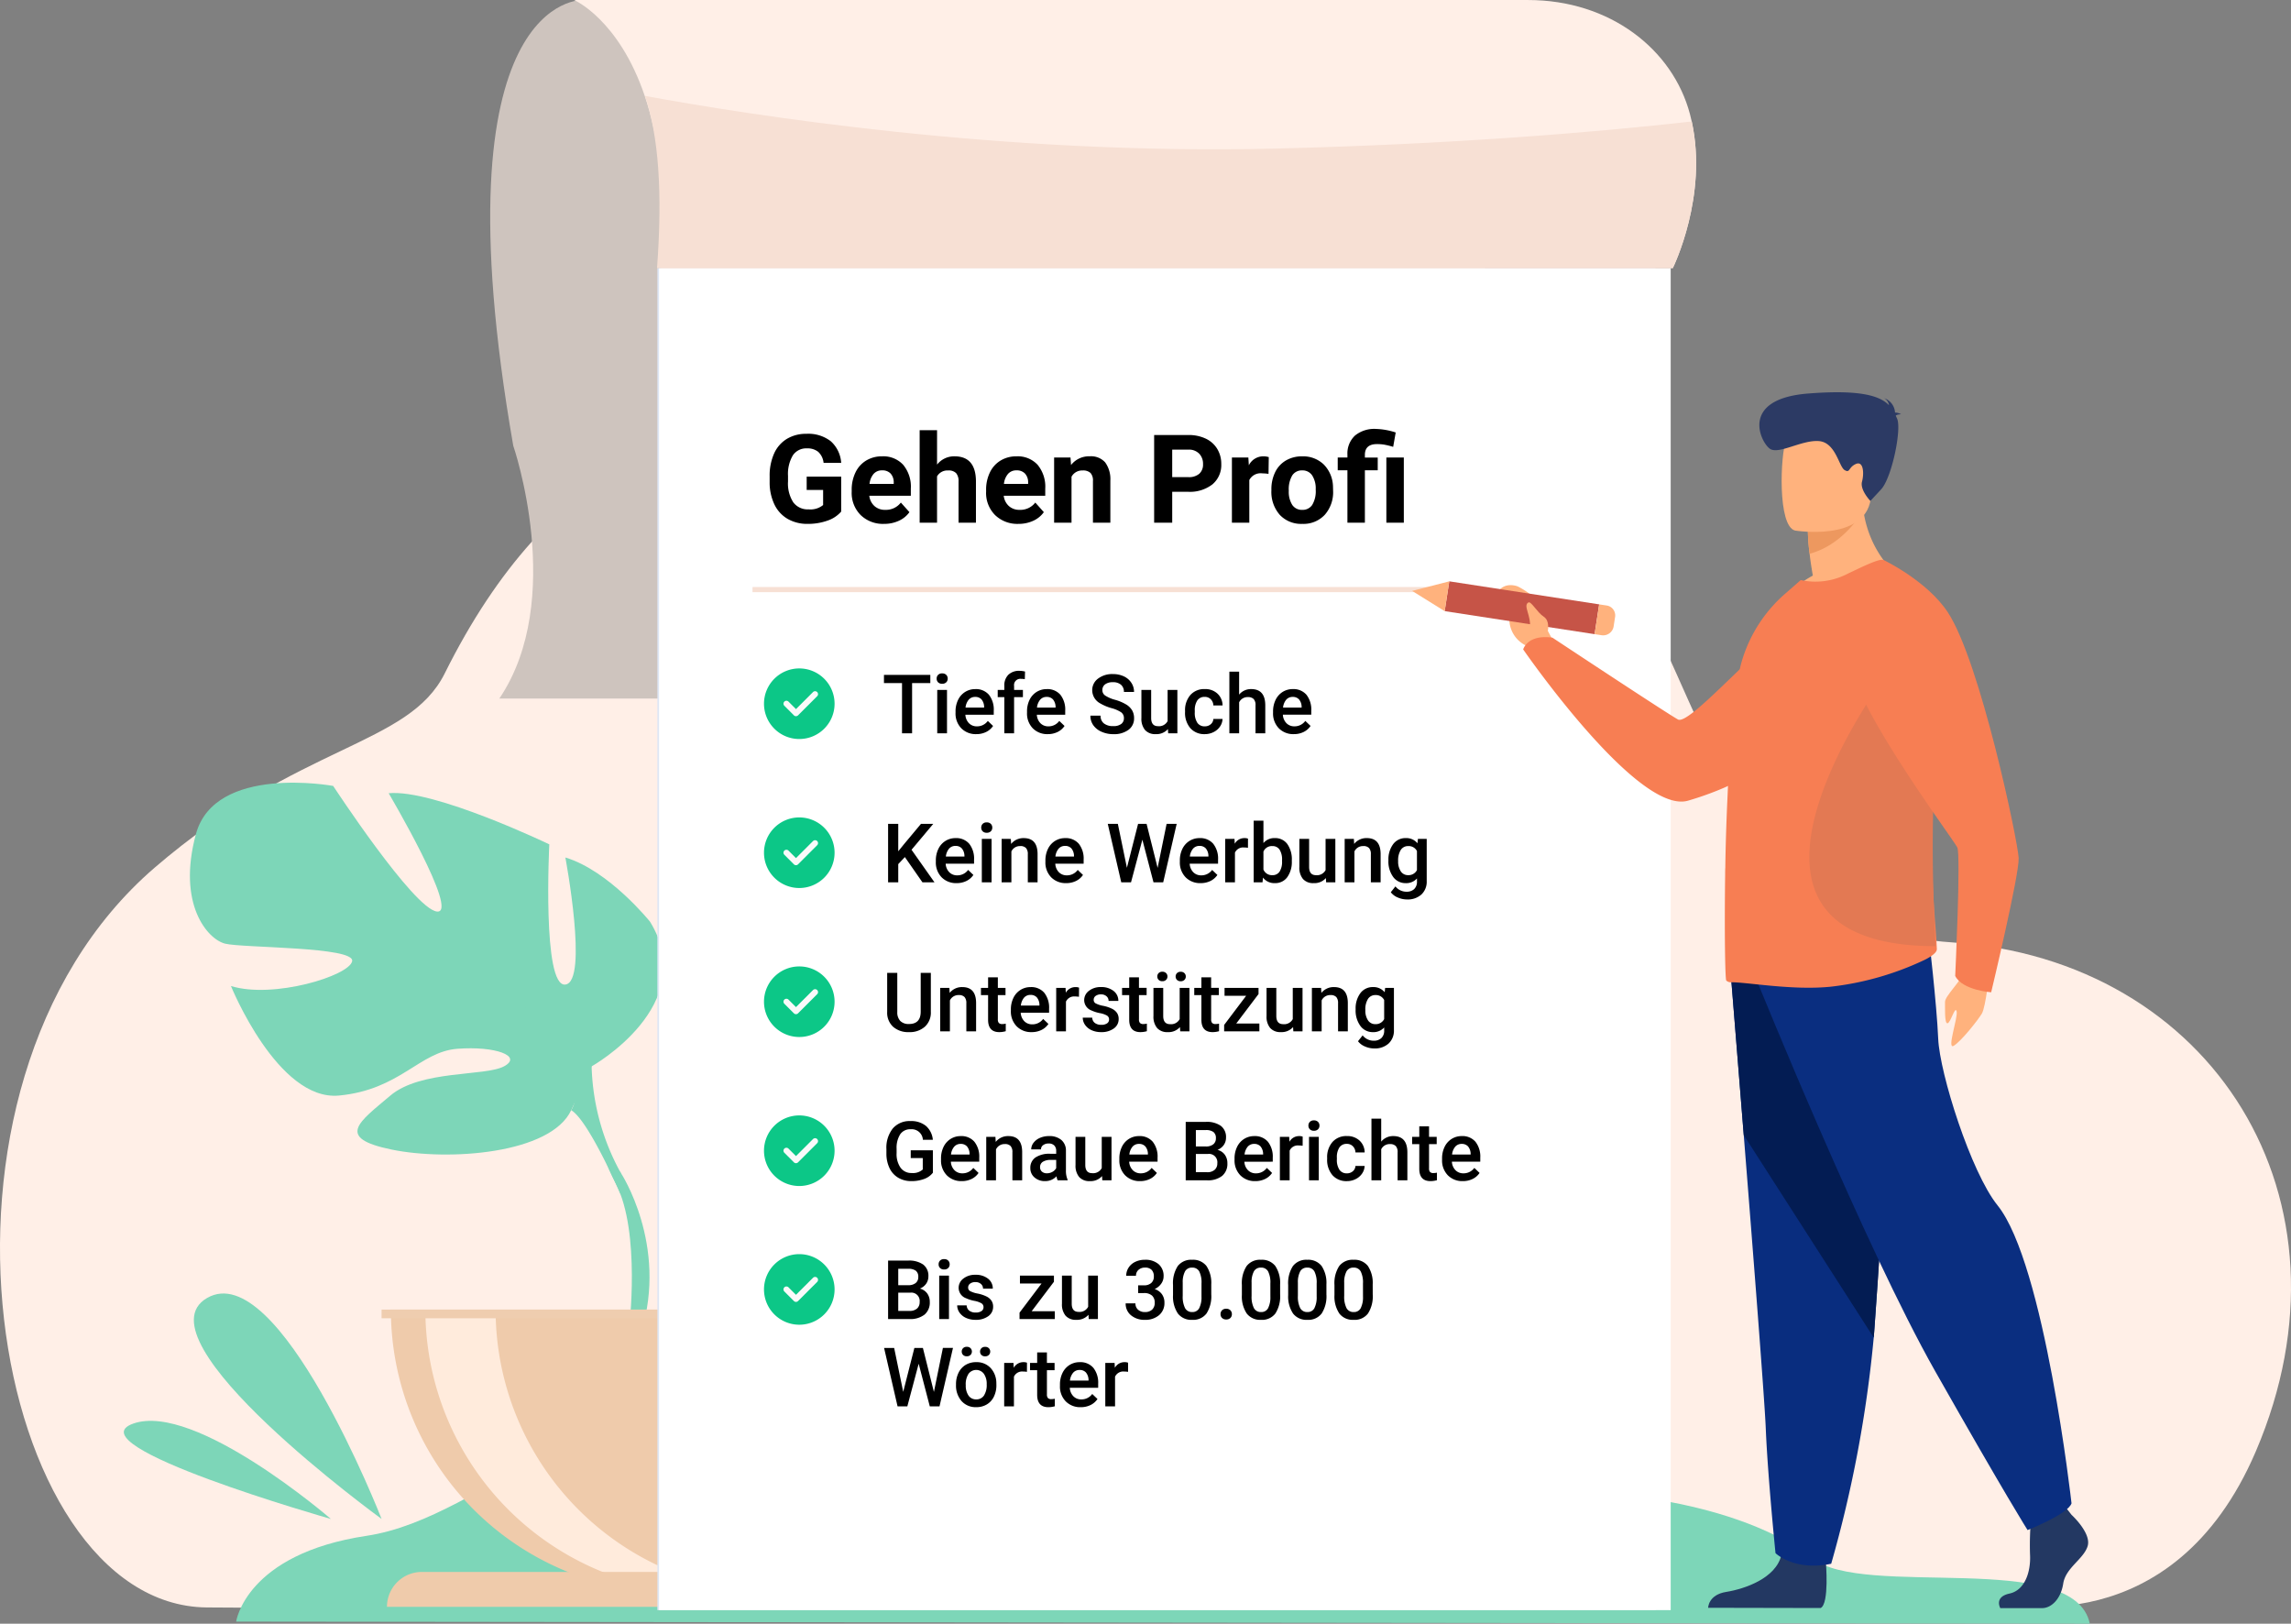 <svg xmlns="http://www.w3.org/2000/svg" width="445.95" height="316.028" viewBox="0 0 445.95 316.028">
  <rect x="0" y="0" width="445.95" height="316.028" fill="#808080" stroke="none"/>
  <g id="de" transform="translate(-792.714 -644.732)">
    <g id="Group_4859" data-name="Group 4859" transform="translate(-1572.575 -90.536)">
      <g id="Group_3298" data-name="Group 3298" transform="translate(2365.286 672.977)">
        <path id="Path_3487" data-name="Path 3487" d="M2739.38,1381.16s32.868,8.347,49.048-29.483c20.992-49.079-8.47-95.7-59.292-99.06-73.3-4.843-32.677-130.21-148.343-96.195-32.523,9.565-103.264-39.811-144.907,43.85-7.081,14.226-28.248,13.527-56.45,37.8-49.749,42.811-31.84,143.544,10.077,144S2739.38,1381.16,2739.38,1381.16Z" transform="translate(-2349.314 -1006.915)" fill="#ffefe7"/>
        <path id="Path_3488" data-name="Path 3488" d="M2673.67,2436.28s1.845-13.162,25.4-16.7,45.458-31.931,84.3-27.811,71.08,29.975,115.3,22.052,71.906,2.176,81.824,10.14,50.965-1.869,54,12.723Z" transform="translate(-2627.701 -2058.365)" fill="#7dd6b8"/>
        <path id="Path_3489" data-name="Path 3489" d="M3144.89,996.365s-28.927-1.415-13.581,86.748c0,0,10.323,29.927-2.709,49.215h191.841V996.365Z" transform="translate(-3031.4 -934.073)" fill="#cec4be"/>
        <g id="Group_3282" data-name="Group 3282" transform="translate(36.967 214.633)">
          <g id="Group_3279" data-name="Group 3279">
            <path id="Path_3493" data-name="Path 3493" d="M2751.87,1852.85s21.32-11.939,11.37-28.142c0,0-7.959-9.949-16.487-12.508,0,0,4.548,24.162,0,24.731s-3.127-27.29-3.127-27.29-22.457-10.8-31.269-9.949c0,0,13.929,23.594,9.381,23.025s-20.182-24.447-20.182-24.447-23.025-4.264-26.721,9.381,2.274,20.467,5.685,21.32,25.3.568,24.731,3.411-15.35,7.391-23.594,4.833c0,0,9.1,22.457,21.035,21.319s15.634-8.528,23.025-9.1,12.791,1.421,9.1,3.411-16.2.652-22.172,5.727-10.8,8.2.284,10.476,30.984.853,34.964-7.675Z" transform="translate(-2673.667 -1797.642)" fill="#7dd6b8"/>
            <g id="Group_3278" data-name="Group 3278" transform="translate(11.684 14.276)">
              <path id="Path_3494" data-name="Path 3494" d="M2734.32,1871.76s59.7,19.33,66.518,40.934a45.351,45.351,0,0,0,5.685,20.751v4.264s-6.254-14.5-9.665-16.487C2796.86,1921.22,2810.22,1902.45,2734.32,1871.76Z" transform="translate(-2734.324 -1871.755)" fill="#7dd6b8"/>
              <path id="Path_3495" data-name="Path 3495" d="M3097.22,2180.87s9.206,13.98,3.958,31l-2.369-.637s2.3-18.743-2.517-28.17S3097.22,2180.87,3097.22,2180.87Z" transform="translate(-3025.012 -2119.189)" fill="#7dd6b8"/>
            </g>
          </g>
          <path id="Path_3499" data-name="Path 3499" d="M3020.08,2374.72a55.05,55.05,0,0,0,55.05-55.05h-110.1A55.05,55.05,0,0,0,3020.08,2374.72Z" transform="translate(-2925.907 -2217.114)" fill="#efcbab"/>
          <path id="Path_3500" data-name="Path 3500" d="M3061.75,2374.29a55.086,55.086,0,0,1-61.887-54.629h13.676a55.059,55.059,0,0,0,48.206,54.629Z" transform="translate(-2954.03 -2217.113)" fill="#ffebdc"/>
          <path id="Path_3501" data-name="Path 3501" d="M3072.7,2591.54H2961.08a6.792,6.792,0,0,1,6.792-6.792h98.037a6.792,6.792,0,0,1,6.792,6.792Z" transform="translate(-2922.721 -2431.135)" fill="#efcbab"/>
          <rect id="Rectangle_731" data-name="Rectangle 731" width="113.162" height="1.689" transform="translate(37.312 102.552)" fill="#efcdaf"/>
        </g>
        <rect id="Rectangle_732" data-name="Rectangle 732" width="194.288" height="261.202" transform="translate(127.965 114.476)" fill="#dee6f4"/>
        <rect id="Rectangle_733" data-name="Rectangle 733" width="196.92" height="261.202" transform="translate(128.289 114.476)" fill="#fff"/>
        <path id="Path_3509" data-name="Path 3509" d="M3443.72,1048.55H3246.79c1.09-14.891-.552-25.7-3.181-33.48-5.05-14.952-13.754-18.7-13.754-18.7h185.716c15.851,0,28.141,9.549,31.487,22.224.125.477.241.952.342,1.426C3450.58,1034.52,3443.85,1048.28,3443.72,1048.55Z" transform="translate(-3118.094 -934.075)" fill="#ffefe7"/>
        <line id="Line_281" data-name="Line 281" x2="134" transform="translate(146.484 177.047)" fill="none" stroke="#f7e0d4" stroke-width="1"/>
        <path id="Path_3510" data-name="Path 3510" d="M3502.17,1126.94H3304.46c1.094-14.891.286-25.734-2.354-33.51,20.2,3.685,69.407,11.567,122.969,10.244,34.652-.856,62.035-3.165,80.793-5.268C3509.05,1112.91,3502.3,1126.68,3502.17,1126.94Z" transform="translate(-3176.561 -1012.471)" fill="#f7e0d4"/>
        <g id="Group_3297" data-name="Group 3297" transform="translate(274.875 138.64)">
          <path id="Path_3515" data-name="Path 3515" d="M4438.46,1972.28s-.706,6.867-1.482,8.166-4.075,5.45-5.48,6.264.859-5.469.572-6.692-1.157,2.231-1.776,2.313-.46-3.028-.482-4.159,3.015-3.925,4.084-6.333S4438.46,1972.28,4438.46,1972.28Z" transform="translate(-4326.078 -1859.511)" fill="#ffb27d"/>
          <path id="Path_3516" data-name="Path 3516" d="M3988.44,1599.52l-1.578-2.978s.783-5.307-5.866-8.663c0,0-2.43-.99-3.8.992-1.263,1.826,2.408,1.5,2.211,4.619a5.744,5.744,0,0,0,3.35,5.973l1.705,1.975Z" transform="translate(-3960.438 -1550.09)" fill="#ffb27d"/>
          <path id="Path_3517" data-name="Path 3517" d="M4072.76,1608.08s-5.71,28.026-37.133,37.183c-9.809,2.859-32.093-29.435-32.093-29.435s.784-2.977,5.692-2.293c0,0,21.7,14.364,24.429,15.925,2.424,1.385,18.364-17.8,25.63-20.893a18.547,18.547,0,0,1,13.476-.487Z" transform="translate(-3981.914 -1565.774)" fill="#f77e53"/>
          <g id="Group_3295" data-name="Group 3295" transform="translate(0 36.798)">
            <rect id="Rectangle_742" data-name="Rectangle 742" width="5.869" height="29.523" transform="translate(6.339 5.801) rotate(-81.267)" fill="#c65447"/>
            <path id="Path_3518" data-name="Path 3518" d="M3891.3,1585.64l6.338,3.942.891-5.8Z" transform="translate(-3891.299 -1583.776)" fill="#ffb27d"/>
            <path id="Path_3519" data-name="Path 3519" d="M4079.69,1609.49l-.282,1.834a2.066,2.066,0,0,1-2.356,1.729l-1.35-.207.891-5.8,1.468.225a1.947,1.947,0,0,1,1.629,2.219Z" transform="translate(-4040.179 -1602.563)" fill="#ffb27d"/>
          </g>
          <g id="Group_3296" data-name="Group 3296" transform="translate(57.621 105.743)">
            <path id="Path_3520" data-name="Path 3520" d="M4498.49,2519.98s3.9,3.558,3.137,6.085-4.278,4.213-4.754,7.3-2.377,4.774-4.089,4.774h-8.159s-1.26-2.174,1.783-2.829,4.189-4.286,4-7.656a59.57,59.57,0,0,1,.285-7.864l6.466-1.5Z" transform="translate(-4427.753 -2407.235)" fill="#233862"/>
            <path id="Path_3521" data-name="Path 3521" d="M4213.36,2561.68s.7,8.1-1.012,8.938l-21.9-.045s0-2.528,3.518-3.09,9.7-2.621,10.743-7.208S4213.36,2561.68,4213.36,2561.68Z" transform="translate(-4190.444 -2439.731)" fill="#233862"/>
            <path id="Path_3522" data-name="Path 3522" d="M4213.4,1972.84s1.155,14.192,2.513,31.251c1.845,23.173,4.065,51.638,4.284,57.03.379,9.364,1.9,24.342,1.9,24.342s3.611,3.559,10.839,2.059a241.749,241.749,0,0,0,8.279-44c.028-.371.057-.745.086-1.118,1.71-23.03,4.372-71.525,4.372-71.525Z" transform="translate(-4208.981 -1965.254)" fill="#092d7f"/>
            <path id="Path_3523" data-name="Path 3523" d="M4213.4,1972.84s1.155,14.192,2.513,31.251l25.306,39.427c.028-.371.056-.745.086-1.118,1.71-23.03,4.372-71.525,4.372-71.525Z" transform="translate(-4208.981 -1965.254)" fill="#031c53"/>
            <path id="Path_3524" data-name="Path 3524" d="M4240.79,1950.98s20.822,51.4,34.513,75.55,17.97,30.894,17.97,30.894,7.844-3.09,8.557-5.2c0,0-5.236-46.629-14.4-58-5.181-6.423-11.267-25.7-11.552-32.439s-1.854-20.081-1.854-20.081Z" transform="translate(-4231.094 -1941.709)" fill="#0a2e80"/>
          </g>
          <path id="Path_3525" data-name="Path 3525" d="M4289.92,1507.07s-14.088,6.8-22.211,4.275a19.163,19.163,0,0,1,5.5-4.4c-.28-1.63-.5-3.045-.625-4.244a39.419,39.419,0,0,1-.342-4.337l5.435-4.275,5.154-4.091C4282.42,1501.5,4289.92,1507.07,4289.92,1507.07Z" transform="translate(-4195.207 -1471.262)" fill="#ffb27d"/>
          <path id="Path_3526" data-name="Path 3526" d="M4248.59,1637.8c.031.861-1.812,1.845-2.624,2.215a57.542,57.542,0,0,1-18.024,5.106c-7.529.769-16.432-.923-19.493-.862a1.274,1.274,0,0,1-.843-.338c-.218-.154-.375-9.228-.218-20.639,0-.462,0-.923.031-1.385v-.154c.063-4.46.219-9.135.438-13.811.438-10.274,1.249-20.178,2.624-25.653a27.815,27.815,0,0,1,8.81-13.842l2.811-2.461a13.51,13.51,0,0,0,8.747-1.045c3.249-1.569,6.747-3.261,7.309-2.831,4.249,3.107,7.122,10.089,8.653,19.01a98.788,98.788,0,0,1,1.281,16.917c0,2.215-.063,4.491-.187,6.737a212.28,212.28,0,0,0,.438,28.882C4248.47,1635.43,4248.56,1636.81,4248.59,1637.8Z" transform="translate(-4146.452 -1529.422)" fill="#f77e53"/>
          <path id="Path_3527" data-name="Path 3527" d="M4317.31,1717.2c-49.334-.1-9.1-53.533-9.1-53.533l7.992-2.6a155.2,155.2,0,0,1,.925,18.074c0,2.366-.043,4.8-.134,7.2C4316.45,1699.36,4317,1710.66,4317.31,1717.2Z" transform="translate(-4215.423 -1609.387)" fill="#e37953"/>
          <path id="Path_3528" data-name="Path 3528" d="M4301.91,1511.54s-3.561,6.49-10.34,8.3a39.3,39.3,0,0,1-.343-4.337l5.435-4.275Z" transform="translate(-4214.195 -1488.409)" fill="#ed985f"/>
          <path id="Path_3529" data-name="Path 3529" d="M4267.37,1440.69s13.44,2.2,14.7-6.064,3.845-13.543-4.682-15.3-10.681,1.152-11.783,3.809S4263.9,1439.9,4267.37,1440.69Z" transform="translate(-4192.813 -1413.775)" fill="#ffb27d"/>
          <path id="Path_3530" data-name="Path 3530" d="M4268.75,1397.3c.122-.14.4-.253,1.03-.287a2.537,2.537,0,0,0-1.17-.33,3.153,3.153,0,0,0-2.093-2.787,1.879,1.879,0,0,1,.912,1.356c-1.736-1.783-5.457-3.081-15.756-2.268-13.575,1.071-9.1,9.763-7.343,10.8s6.181-1.8,9.455-1.545,3.9,4.991,5.008,5.641.674-.5,2.177-1.178,1.646,1.811,1.211,3.43,1.63,3.755,1.63,3.755l2.087-2.248c2.086-2.247,4.053-11.766,3.1-13.8C4268.92,1397.66,4268.83,1397.48,4268.75,1397.3Z" transform="translate(-4174.607 -1392.737)" fill="#2c3a64"/>
          <path id="Path_3531" data-name="Path 3531" d="M4340.38,1562.03s8.5,4.027,12.581,10.217c6.325,9.6,13.656,44.6,13.791,47.839s-5.351,26.12-5.351,26.12-5.564-.367-7-3.175c0,0,1.111-23.507.407-25.019s-23.2-31.533-20.667-37.939S4340.38,1562.03,4340.38,1562.03Z" transform="translate(-4248.685 -1529.422)" fill="#f77e53"/>
          <path id="Path_3532" data-name="Path 3532" d="M4010.96,1610.41s.463-1.827-.8-2.648-2.433-3.054-2.967-2.751c-1.107.627.606,2.575.292,5.005C4007.37,1610.87,4009.35,1613.1,4010.96,1610.41Z" transform="translate(-3984.563 -1564.099)" fill="#ffb27d"/>
        </g>
        <path id="Path_3533" data-name="Path 3533" d="M2802.45,2347.28s-19.975-51.147-33.983-43S2802.45,2347.28,2802.45,2347.28Z" transform="translate(-2728.169 -1989.347)" fill="#7dd6b8"/>
        <path id="Path_3534" data-name="Path 3534" d="M2735.44,2451.18s-26.388-22.8-38.442-18.569S2735.44,2451.18,2735.44,2451.18Z" transform="translate(-2671.032 -2093.248)" fill="#7dd6b8"/>
      </g>
    </g>
    <g id="Group_3704" data-name="Group 3704" transform="translate(941.428 774.833)">
      <path id="Path_22" data-name="Path 22" d="M6.869,0a6.869,6.869,0,1,0,6.869,6.869A6.869,6.869,0,0,0,6.869,0Zm0,0" fill="#0cc787"/>
      <path id="Path_23" data-name="Path 23" d="M147.887,166.3l-3.721,3.721a.572.572,0,0,1-.809,0l-1.86-1.86a.572.572,0,1,1,.809-.809l1.456,1.456,3.316-3.316a.572.572,0,0,1,.809.809Zm0,0" transform="translate(-137.536 -160.892)" fill="#fafafa"/>
    </g>
    <g id="Group_3705" data-name="Group 3705" transform="translate(941.428 803.833)">
      <path id="Path_22-2" data-name="Path 22" d="M6.869,0a6.869,6.869,0,1,0,6.869,6.869A6.869,6.869,0,0,0,6.869,0Zm0,0" fill="#0cc787"/>
      <path id="Path_23-2" data-name="Path 23" d="M147.887,166.3l-3.721,3.721a.572.572,0,0,1-.809,0l-1.86-1.86a.572.572,0,1,1,.809-.809l1.456,1.456,3.316-3.316a.572.572,0,0,1,.809.809Zm0,0" transform="translate(-137.536 -160.892)" fill="#fafafa"/>
    </g>
    <g id="Group_3706" data-name="Group 3706" transform="translate(941.428 832.833)">
      <path id="Path_22-3" data-name="Path 22" d="M6.869,0a6.869,6.869,0,1,0,6.869,6.869A6.869,6.869,0,0,0,6.869,0Zm0,0" fill="#0cc787"/>
      <path id="Path_23-3" data-name="Path 23" d="M147.887,166.3l-3.721,3.721a.572.572,0,0,1-.809,0l-1.86-1.86a.572.572,0,1,1,.809-.809l1.456,1.456,3.316-3.316a.572.572,0,0,1,.809.809Zm0,0" transform="translate(-137.536 -160.892)" fill="#fafafa"/>
    </g>
    <g id="Group_3707" data-name="Group 3707" transform="translate(941.428 861.833)">
      <path id="Path_22-4" data-name="Path 22" d="M6.869,0a6.869,6.869,0,1,0,6.869,6.869A6.869,6.869,0,0,0,6.869,0Zm0,0" fill="#0cc787"/>
      <path id="Path_23-4" data-name="Path 23" d="M147.887,166.3l-3.721,3.721a.572.572,0,0,1-.809,0l-1.86-1.86a.572.572,0,1,1,.809-.809l1.456,1.456,3.316-3.316a.572.572,0,0,1,.809.809Zm0,0" transform="translate(-137.536 -160.892)" fill="#fafafa"/>
    </g>
    <g id="Group_3708" data-name="Group 3708" transform="translate(941.428 888.833)">
      <path id="Path_22-5" data-name="Path 22" d="M6.869,0a6.869,6.869,0,1,0,6.869,6.869A6.869,6.869,0,0,0,6.869,0Zm0,0" fill="#0cc787"/>
      <path id="Path_23-5" data-name="Path 23" d="M147.887,166.3l-3.721,3.721a.572.572,0,0,1-.809,0l-1.86-1.86a.572.572,0,1,1,.809-.809l1.456,1.456,3.316-3.316a.572.572,0,0,1,.809.809Zm0,0" transform="translate(-137.536 -160.892)" fill="#fafafa"/>
    </g>
    <path id="Path_141" data-name="Path 141" d="M9.375-9.781H5.828V0H3.867V-9.781H.352v-1.594H9.375ZM12.623,0h-1.9V-8.453h1.9ZM10.608-10.648a1.008,1.008,0,0,1,.277-.727,1.048,1.048,0,0,1,.793-.289,1.061,1.061,0,0,1,.8.289,1,1,0,0,1,.281.727.977.977,0,0,1-.281.715,1.069,1.069,0,0,1-.8.285,1.056,1.056,0,0,1-.793-.285A.984.984,0,0,1,10.608-10.648ZM18.332.156A3.928,3.928,0,0,1,15.406-.98a4.124,4.124,0,0,1-1.121-3.027v-.234A5.072,5.072,0,0,1,14.774-6.5a3.716,3.716,0,0,1,1.371-1.551,3.625,3.625,0,0,1,1.969-.555,3.318,3.318,0,0,1,2.668,1.1,4.658,4.658,0,0,1,.941,3.117v.766H16.2a2.539,2.539,0,0,0,.7,1.656,2.1,2.1,0,0,0,1.543.609,2.571,2.571,0,0,0,2.125-1.055l1.023.977A3.418,3.418,0,0,1,20.235-.262,4.244,4.244,0,0,1,18.332.156Zm-.227-7.242a1.6,1.6,0,0,0-1.262.547,2.835,2.835,0,0,0-.613,1.523h3.617v-.141A2.307,2.307,0,0,0,19.34-6.6,1.586,1.586,0,0,0,18.106-7.086ZM23.783,0V-7.047H22.494V-8.453h1.289v-.773a2.9,2.9,0,0,1,.781-2.172,2.993,2.993,0,0,1,2.188-.766,4.388,4.388,0,0,1,1.063.141l-.047,1.484a3.739,3.739,0,0,0-.727-.062,1.219,1.219,0,0,0-1.359,1.4v.75H27.4v1.406H25.682V0Zm8.459.156A3.928,3.928,0,0,1,29.317-.98,4.124,4.124,0,0,1,28.2-4.008v-.234A5.072,5.072,0,0,1,28.684-6.5a3.716,3.716,0,0,1,1.371-1.551,3.625,3.625,0,0,1,1.969-.555,3.318,3.318,0,0,1,2.668,1.1,4.658,4.658,0,0,1,.941,3.117v.766H30.11a2.539,2.539,0,0,0,.7,1.656,2.1,2.1,0,0,0,1.543.609,2.571,2.571,0,0,0,2.125-1.055l1.023.977A3.418,3.418,0,0,1,34.145-.262,4.244,4.244,0,0,1,32.243.156Zm-.227-7.242a1.6,1.6,0,0,0-1.262.547,2.835,2.835,0,0,0-.613,1.523h3.617v-.141A2.307,2.307,0,0,0,33.25-6.6,1.586,1.586,0,0,0,32.016-7.086ZM47.059-2.93a1.374,1.374,0,0,0-.527-1.156,6.345,6.345,0,0,0-1.9-.82,9.186,9.186,0,0,1-2.187-.922,2.919,2.919,0,0,1-1.555-2.547,2.772,2.772,0,0,1,1.121-2.266,4.538,4.538,0,0,1,2.91-.891,4.916,4.916,0,0,1,2.117.438A3.475,3.475,0,0,1,48.5-9.848a3.2,3.2,0,0,1,.531,1.793H47.059A1.782,1.782,0,0,0,46.5-9.449a2.305,2.305,0,0,0-1.6-.5,2.408,2.408,0,0,0-1.5.414,1.379,1.379,0,0,0-.535,1.156,1.247,1.247,0,0,0,.578,1.043,6.66,6.66,0,0,0,1.906.813,8.768,8.768,0,0,1,2.133.9,3.392,3.392,0,0,1,1.18,1.156,3.011,3.011,0,0,1,.375,1.527,2.707,2.707,0,0,1-1.09,2.262,4.727,4.727,0,0,1-2.957.84A5.557,5.557,0,0,1,42.719-.3,3.812,3.812,0,0,1,41.11-1.562a3.144,3.144,0,0,1-.574-1.875h1.977a1.84,1.84,0,0,0,.641,1.5,2.805,2.805,0,0,0,1.836.531,2.437,2.437,0,0,0,1.551-.418A1.349,1.349,0,0,0,47.059-2.93Zm8.568,2.1a2.944,2.944,0,0,1-2.375.984,2.624,2.624,0,0,1-2.082-.8,3.423,3.423,0,0,1-.707-2.328V-8.453h1.9V-3q0,1.609,1.336,1.609a1.876,1.876,0,0,0,1.867-.992v-6.07h1.9V0H55.674Zm7.162-.531a1.716,1.716,0,0,0,1.18-.414,1.415,1.415,0,0,0,.5-1.023h1.789a2.789,2.789,0,0,1-.492,1.473,3.228,3.228,0,0,1-1.25,1.082,3.725,3.725,0,0,1-1.7.4A3.6,3.6,0,0,1,60-.992a4.555,4.555,0,0,1-1.039-3.172v-.2a4.479,4.479,0,0,1,1.031-3.09,3.571,3.571,0,0,1,2.813-1.16,3.473,3.473,0,0,1,2.457.879,3.148,3.148,0,0,1,1,2.309H64.469a1.738,1.738,0,0,0-.5-1.2,1.6,1.6,0,0,0-1.184-.469,1.671,1.671,0,0,0-1.422.668,3.408,3.408,0,0,0-.508,2.027v.3a3.465,3.465,0,0,0,.5,2.051A1.669,1.669,0,0,0,62.79-1.359Zm6.693-6.172a2.971,2.971,0,0,1,2.352-1.078q2.7,0,2.742,3.086V0h-1.9V-5.453A1.669,1.669,0,0,0,72.3-6.691a1.549,1.549,0,0,0-1.113-.363,1.829,1.829,0,0,0-1.7,1.016V0h-1.9V-12h1.9ZM80.137.156A3.928,3.928,0,0,1,77.212-.98a4.124,4.124,0,0,1-1.121-3.027v-.234A5.072,5.072,0,0,1,76.579-6.5,3.716,3.716,0,0,1,77.95-8.055a3.625,3.625,0,0,1,1.969-.555,3.318,3.318,0,0,1,2.668,1.1,4.658,4.658,0,0,1,.941,3.117v.766H78a2.539,2.539,0,0,0,.7,1.656,2.1,2.1,0,0,0,1.543.609,2.571,2.571,0,0,0,2.125-1.055l1.023.977A3.418,3.418,0,0,1,82.04-.262,4.244,4.244,0,0,1,80.137.156Zm-.227-7.242a1.6,1.6,0,0,0-1.262.547,2.835,2.835,0,0,0-.613,1.523h3.617v-.141A2.307,2.307,0,0,0,81.145-6.6,1.586,1.586,0,0,0,79.911-7.086Z" transform="translate(964.428 787.464)"/>
    <path id="Path_142" data-name="Path 142" d="M4.422-4.914,3.133-3.547V0H1.156V-11.375H3.133v5.336L4.227-7.391l3.328-3.984H9.945L5.719-6.336,10.188,0H7.844ZM14.5.156A3.928,3.928,0,0,1,11.572-.98a4.124,4.124,0,0,1-1.121-3.027v-.234A5.072,5.072,0,0,1,10.94-6.5a3.716,3.716,0,0,1,1.371-1.551,3.625,3.625,0,0,1,1.969-.555,3.318,3.318,0,0,1,2.668,1.1,4.658,4.658,0,0,1,.941,3.117v.766H12.365a2.539,2.539,0,0,0,.7,1.656,2.1,2.1,0,0,0,1.543.609,2.571,2.571,0,0,0,2.125-1.055l1.023.977A3.418,3.418,0,0,1,16.4-.262,4.244,4.244,0,0,1,14.5.156Zm-.227-7.242a1.6,1.6,0,0,0-1.262.547A2.835,2.835,0,0,0,12.4-5.016h3.617v-.141A2.307,2.307,0,0,0,15.506-6.6,1.586,1.586,0,0,0,14.272-7.086ZM21.3,0H19.4V-8.453h1.9ZM19.285-10.648a1.008,1.008,0,0,1,.277-.727,1.048,1.048,0,0,1,.793-.289,1.061,1.061,0,0,1,.8.289,1,1,0,0,1,.281.727.977.977,0,0,1-.281.715,1.069,1.069,0,0,1-.8.285,1.056,1.056,0,0,1-.793-.285A.984.984,0,0,1,19.285-10.648Zm5.764,2.2.055.977a3.039,3.039,0,0,1,2.461-1.133q2.641,0,2.688,3.023V0h-1.9V-5.477a1.741,1.741,0,0,0-.348-1.191,1.462,1.462,0,0,0-1.137-.387,1.829,1.829,0,0,0-1.711,1.039V0h-1.9V-8.453ZM35.828.156A3.928,3.928,0,0,1,32.9-.98a4.124,4.124,0,0,1-1.121-3.027v-.234A5.072,5.072,0,0,1,32.27-6.5a3.716,3.716,0,0,1,1.371-1.551,3.625,3.625,0,0,1,1.969-.555,3.318,3.318,0,0,1,2.668,1.1,4.658,4.658,0,0,1,.941,3.117v.766H33.7a2.539,2.539,0,0,0,.7,1.656,2.1,2.1,0,0,0,1.543.609,2.571,2.571,0,0,0,2.125-1.055l1.023.977A3.418,3.418,0,0,1,37.731-.262,4.244,4.244,0,0,1,35.828.156ZM35.6-7.086a1.6,1.6,0,0,0-1.262.547,2.835,2.835,0,0,0-.613,1.523h3.617v-.141A2.307,2.307,0,0,0,36.836-6.6,1.586,1.586,0,0,0,35.6-7.086Zm18.02,4.273,1.75-8.562h1.961L54.707,0H52.817L50.653-8.3,48.442,0h-1.9L43.918-11.375h1.961l1.766,8.547,2.172-8.547h1.656ZM61.995.156A3.928,3.928,0,0,1,59.069-.98a4.124,4.124,0,0,1-1.121-3.027v-.234A5.072,5.072,0,0,1,58.436-6.5a3.716,3.716,0,0,1,1.371-1.551,3.625,3.625,0,0,1,1.969-.555,3.318,3.318,0,0,1,2.668,1.1,4.658,4.658,0,0,1,.941,3.117v.766H59.862a2.539,2.539,0,0,0,.7,1.656,2.1,2.1,0,0,0,1.543.609,2.571,2.571,0,0,0,2.125-1.055l1.023.977A3.418,3.418,0,0,1,63.9-.262,4.244,4.244,0,0,1,61.995.156Zm-.227-7.242a1.6,1.6,0,0,0-1.262.547,2.835,2.835,0,0,0-.613,1.523H63.51v-.141A2.307,2.307,0,0,0,63-6.6,1.586,1.586,0,0,0,61.768-7.086Zm9.436.367a4.7,4.7,0,0,0-.773-.062,1.741,1.741,0,0,0-1.758,1V0h-1.9V-8.453h1.813l.047.945a2.139,2.139,0,0,1,1.906-1.1,1.777,1.777,0,0,1,.672.109Zm8.537,2.578a5.078,5.078,0,0,1-.879,3.133A2.863,2.863,0,0,1,76.444.156a2.758,2.758,0,0,1-2.312-1.07L74.038,0H72.319V-12h1.9v4.359a2.748,2.748,0,0,1,2.211-.969,2.9,2.9,0,0,1,2.43,1.148,5.162,5.162,0,0,1,.883,3.211Zm-1.9-.164a3.589,3.589,0,0,0-.484-2.062,1.613,1.613,0,0,0-1.406-.687,1.763,1.763,0,0,0-1.734,1.078v3.484a1.781,1.781,0,0,0,1.75,1.1,1.6,1.6,0,0,0,1.375-.664,3.477,3.477,0,0,0,.5-2.008ZM86.372-.828A2.944,2.944,0,0,1,84,.156a2.624,2.624,0,0,1-2.082-.8,3.423,3.423,0,0,1-.707-2.328V-8.453h1.9V-3q0,1.609,1.336,1.609a1.876,1.876,0,0,0,1.867-.992v-6.07h1.9V0H86.419Zm5.451-7.625.055.977a3.039,3.039,0,0,1,2.461-1.133q2.641,0,2.688,3.023V0h-1.9V-5.477a1.741,1.741,0,0,0-.348-1.191,1.462,1.462,0,0,0-1.137-.387,1.829,1.829,0,0,0-1.711,1.039V0h-1.9V-8.453Zm6.725,4.164a4.944,4.944,0,0,1,.926-3.145,2.971,2.971,0,0,1,2.457-1.176A2.784,2.784,0,0,1,104.2-7.6l.086-.852H106v8.2a3.406,3.406,0,0,1-1.035,2.625,3.943,3.943,0,0,1-2.793.961,4.5,4.5,0,0,1-1.816-.387A3.227,3.227,0,0,1,99.009,1.93l.9-1.141a2.713,2.713,0,0,0,2.156,1.039,2.1,2.1,0,0,0,1.492-.512,1.961,1.961,0,0,0,.547-1.5v-.57a2.8,2.8,0,0,1-2.187.914,2.964,2.964,0,0,1-2.426-1.18A5.1,5.1,0,0,1,98.548-4.289Zm1.891.164a3.4,3.4,0,0,0,.52,2,1.671,1.671,0,0,0,1.441.73,1.827,1.827,0,0,0,1.7-.984V-6.094a1.8,1.8,0,0,0-1.687-.961,1.677,1.677,0,0,0-1.457.742A3.811,3.811,0,0,0,100.438-4.125Z" transform="translate(964.428 816.464)"/>
    <path id="Path_143" data-name="Path 143" d="M9.477-11.375v7.6A3.694,3.694,0,0,1,8.316-.9,4.407,4.407,0,0,1,5.227.156a4.438,4.438,0,0,1-3.1-1.043A3.712,3.712,0,0,1,.977-3.781v-7.594H2.945v7.609a2.417,2.417,0,0,0,.578,1.742,2.255,2.255,0,0,0,1.7.6q2.281,0,2.281-2.406v-7.547Zm3.608,2.922.055.977A3.039,3.039,0,0,1,15.6-8.609q2.641,0,2.687,3.023V0h-1.9V-5.477a1.741,1.741,0,0,0-.348-1.191A1.462,1.462,0,0,0,14.9-7.055a1.829,1.829,0,0,0-1.711,1.039V0H11.3V-8.453Zm9.436-2.055v2.055h1.492v1.406H22.52v4.719a1.039,1.039,0,0,0,.191.7.888.888,0,0,0,.684.215,2.924,2.924,0,0,0,.664-.078V-.023a4.676,4.676,0,0,1-1.25.18q-2.188,0-2.187-2.414V-7.047H19.231V-8.453h1.391v-2.055ZM29.1.156A3.928,3.928,0,0,1,26.178-.98a4.124,4.124,0,0,1-1.121-3.027v-.234A5.072,5.072,0,0,1,25.545-6.5a3.716,3.716,0,0,1,1.371-1.551,3.625,3.625,0,0,1,1.969-.555,3.318,3.318,0,0,1,2.668,1.1,4.658,4.658,0,0,1,.941,3.117v.766H26.971a2.539,2.539,0,0,0,.7,1.656,2.1,2.1,0,0,0,1.543.609,2.571,2.571,0,0,0,2.125-1.055l1.023.977A3.418,3.418,0,0,1,31.006-.262,4.244,4.244,0,0,1,29.1.156Zm-.227-7.242a1.6,1.6,0,0,0-1.262.547A2.835,2.835,0,0,0,27-5.016h3.617v-.141A2.307,2.307,0,0,0,30.112-6.6,1.586,1.586,0,0,0,28.877-7.086Zm9.436.367a4.7,4.7,0,0,0-.773-.062,1.741,1.741,0,0,0-1.758,1V0h-1.9V-8.453H35.7l.047.945a2.139,2.139,0,0,1,1.906-1.1,1.777,1.777,0,0,1,.672.109ZM44.17-2.3a.861.861,0,0,0-.418-.773,4.445,4.445,0,0,0-1.387-.469,7.129,7.129,0,0,1-1.617-.516,2.158,2.158,0,0,1-1.422-1.992,2.25,2.25,0,0,1,.922-1.828,3.644,3.644,0,0,1,2.344-.734,3.792,3.792,0,0,1,2.449.75,2.38,2.38,0,0,1,.934,1.945h-1.9a1.17,1.17,0,0,0-.406-.91,1.557,1.557,0,0,0-1.078-.363,1.682,1.682,0,0,0-1.02.289.911.911,0,0,0-.395.773.769.769,0,0,0,.367.68,5.049,5.049,0,0,0,1.484.488,7.027,7.027,0,0,1,1.754.586,2.484,2.484,0,0,1,.945.816A2.082,2.082,0,0,1,46.037-2.4a2.2,2.2,0,0,1-.945,1.848,4.031,4.031,0,0,1-2.477.707,4.371,4.371,0,0,1-1.852-.375A3.047,3.047,0,0,1,39.5-1.25a2.441,2.441,0,0,1-.453-1.414h1.844A1.338,1.338,0,0,0,41.4-1.629a1.973,1.973,0,0,0,1.242.363,1.92,1.92,0,0,0,1.141-.285A.883.883,0,0,0,44.17-2.3Zm5.818-8.211v2.055h1.492v1.406H49.989v4.719a1.039,1.039,0,0,0,.191.7.888.888,0,0,0,.684.215,2.924,2.924,0,0,0,.664-.078V-.023a4.676,4.676,0,0,1-1.25.18q-2.187,0-2.187-2.414V-7.047H46.7V-8.453H48.09v-2.055Zm7.982,9.68A2.944,2.944,0,0,1,55.6.156a2.624,2.624,0,0,1-2.082-.8,3.423,3.423,0,0,1-.707-2.328V-8.453h1.9V-3q0,1.609,1.336,1.609a1.876,1.876,0,0,0,1.867-.992v-6.07h1.9V0H58.018Zm-4.414-9.844a.9.9,0,0,1,.262-.656.968.968,0,0,1,.723-.266.982.982,0,0,1,.727.266.892.892,0,0,1,.266.656.892.892,0,0,1-.266.656.982.982,0,0,1-.727.266.968.968,0,0,1-.723-.266A.9.9,0,0,1,53.557-10.672Zm3.57.008a.9.9,0,0,1,.262-.656.968.968,0,0,1,.723-.266.982.982,0,0,1,.727.266.892.892,0,0,1,.266.656.892.892,0,0,1-.266.656.982.982,0,0,1-.727.266.968.968,0,0,1-.723-.266A.9.9,0,0,1,57.127-10.664Zm6.912.156v2.055h1.492v1.406H64.04v4.719a1.039,1.039,0,0,0,.191.7.888.888,0,0,0,.684.215,2.924,2.924,0,0,0,.664-.078V-.023a4.676,4.676,0,0,1-1.25.18q-2.187,0-2.187-2.414V-7.047H60.751V-8.453h1.391v-2.055Zm4.889,8.992h4.5V0H66.569V-1.242l4.289-5.68H66.647V-8.453h6.617v1.2Zm11.061.688a2.944,2.944,0,0,1-2.375.984,2.624,2.624,0,0,1-2.082-.8,3.423,3.423,0,0,1-.707-2.328V-8.453h1.9V-3q0,1.609,1.336,1.609a1.876,1.876,0,0,0,1.867-.992v-6.07h1.9V0H80.036ZM85.44-8.453l.055.977a3.039,3.039,0,0,1,2.461-1.133q2.641,0,2.688,3.023V0h-1.9V-5.477A1.741,1.741,0,0,0,88.4-6.668a1.462,1.462,0,0,0-1.137-.387A1.829,1.829,0,0,0,85.55-6.016V0h-1.9V-8.453Zm6.725,4.164a4.944,4.944,0,0,1,.926-3.145,2.971,2.971,0,0,1,2.457-1.176A2.784,2.784,0,0,1,97.821-7.6l.086-.852h1.711v8.2a3.406,3.406,0,0,1-1.035,2.625,3.943,3.943,0,0,1-2.793.961,4.5,4.5,0,0,1-1.816-.387A3.227,3.227,0,0,1,92.626,1.93l.9-1.141a2.713,2.713,0,0,0,2.156,1.039,2.1,2.1,0,0,0,1.492-.512,1.961,1.961,0,0,0,.547-1.5v-.57a2.8,2.8,0,0,1-2.187.914,2.964,2.964,0,0,1-2.426-1.18A5.1,5.1,0,0,1,92.165-4.289Zm1.891.164a3.4,3.4,0,0,0,.52,2,1.671,1.671,0,0,0,1.441.73,1.827,1.827,0,0,0,1.7-.984V-6.094a1.8,1.8,0,0,0-1.687-.961,1.677,1.677,0,0,0-1.457.742A3.811,3.811,0,0,0,94.056-4.125Z" transform="translate(964.428 845.464)"/>
    <path id="Path_144" data-name="Path 144" d="M9.875-1.477A3.779,3.779,0,0,1,8.164-.258,6.98,6.98,0,0,1,5.68.156,4.9,4.9,0,0,1,3.148-.492a4.319,4.319,0,0,1-1.7-1.855A6.491,6.491,0,0,1,.828-5.164v-.891a6.02,6.02,0,0,1,1.234-4.027,4.281,4.281,0,0,1,3.445-1.449,4.529,4.529,0,0,1,3.016.941A4.057,4.057,0,0,1,9.867-7.883H7.93A2.18,2.18,0,0,0,5.547-9.937a2.336,2.336,0,0,0-2.02.956,4.871,4.871,0,0,0-.715,2.806V-5.3A4.626,4.626,0,0,0,3.59-2.44,2.564,2.564,0,0,0,5.75-1.422a2.848,2.848,0,0,0,2.156-.687V-4.336H5.563v-1.5H9.875ZM15.506.156A3.928,3.928,0,0,1,12.58-.98a4.124,4.124,0,0,1-1.121-3.027v-.234A5.072,5.072,0,0,1,11.947-6.5a3.716,3.716,0,0,1,1.371-1.551,3.625,3.625,0,0,1,1.969-.555,3.318,3.318,0,0,1,2.668,1.1A4.658,4.658,0,0,1,18.9-4.391v.766H13.373a2.539,2.539,0,0,0,.7,1.656,2.1,2.1,0,0,0,1.543.609A2.571,2.571,0,0,0,17.74-2.414l1.023.977A3.418,3.418,0,0,1,17.408-.262,4.244,4.244,0,0,1,15.506.156Zm-.227-7.242a1.6,1.6,0,0,0-1.262.547A2.835,2.835,0,0,0,13.4-5.016h3.617v-.141A2.307,2.307,0,0,0,16.514-6.6,1.586,1.586,0,0,0,15.279-7.086Zm6.772-1.367.055.977a3.039,3.039,0,0,1,2.461-1.133q2.641,0,2.688,3.023V0h-1.9V-5.477a1.741,1.741,0,0,0-.348-1.191,1.462,1.462,0,0,0-1.137-.387A1.829,1.829,0,0,0,22.16-6.016V0h-1.9V-8.453ZM34.158,0a2.93,2.93,0,0,1-.219-.789,2.955,2.955,0,0,1-2.219.945A2.982,2.982,0,0,1,29.643-.57a2.325,2.325,0,0,1-.8-1.8,2.4,2.4,0,0,1,1-2.074,4.865,4.865,0,0,1,2.871-.723h1.164v-.555A1.481,1.481,0,0,0,33.51-6.77a1.456,1.456,0,0,0-1.117-.395,1.672,1.672,0,0,0-1.063.324,1,1,0,0,0-.414.824h-1.9a2.107,2.107,0,0,1,.461-1.3,3.071,3.071,0,0,1,1.254-.949,4.4,4.4,0,0,1,1.77-.344,3.547,3.547,0,0,1,2.367.746,2.661,2.661,0,0,1,.906,2.1v3.813a4.321,4.321,0,0,0,.32,1.82V0ZM32.073-1.367a2.16,2.16,0,0,0,1.059-.273,1.827,1.827,0,0,0,.746-.734V-3.969H32.854a2.8,2.8,0,0,0-1.586.367,1.189,1.189,0,0,0-.531,1.039,1.109,1.109,0,0,0,.363.871A1.407,1.407,0,0,0,32.073-1.367Zm10.732.539A2.944,2.944,0,0,1,40.43.156a2.624,2.624,0,0,1-2.082-.8,3.423,3.423,0,0,1-.707-2.328V-8.453h1.9V-3q0,1.609,1.336,1.609a1.876,1.876,0,0,0,1.867-.992v-6.07h1.9V0H42.852Zm7.412.984A3.928,3.928,0,0,1,47.291-.98,4.124,4.124,0,0,1,46.17-4.008v-.234A5.072,5.072,0,0,1,46.659-6.5,3.716,3.716,0,0,1,48.03-8.055,3.625,3.625,0,0,1,50-8.609a3.318,3.318,0,0,1,2.668,1.1,4.658,4.658,0,0,1,.941,3.117v.766H48.084a2.539,2.539,0,0,0,.7,1.656,2.1,2.1,0,0,0,1.543.609,2.571,2.571,0,0,0,2.125-1.055l1.023.977A3.418,3.418,0,0,1,52.12-.262,4.244,4.244,0,0,1,50.217.156Zm-.227-7.242a1.6,1.6,0,0,0-1.262.547,2.835,2.835,0,0,0-.613,1.523h3.617v-.141A2.307,2.307,0,0,0,51.225-6.6,1.586,1.586,0,0,0,49.991-7.086ZM59.088,0V-11.375h3.9a4.76,4.76,0,0,1,2.938.773,2.724,2.724,0,0,1,1.008,2.3,2.456,2.456,0,0,1-.422,1.406,2.715,2.715,0,0,1-1.234.969A2.511,2.511,0,0,1,66.7-4.98a2.742,2.742,0,0,1,.5,1.66A3.028,3.028,0,0,1,66.178-.859,4.467,4.467,0,0,1,63.237,0Zm1.977-5.133v3.555h2.2a2.124,2.124,0,0,0,1.453-.461,1.618,1.618,0,0,0,.523-1.281,1.623,1.623,0,0,0-1.812-1.812Zm0-1.453H63A2.241,2.241,0,0,0,64.444-7a1.432,1.432,0,0,0,.52-1.184,1.452,1.452,0,0,0-.48-1.219,2.426,2.426,0,0,0-1.5-.375H61.065ZM72.641.156A3.928,3.928,0,0,1,69.715-.98a4.124,4.124,0,0,1-1.121-3.027v-.234A5.072,5.072,0,0,1,69.083-6.5a3.716,3.716,0,0,1,1.371-1.551,3.625,3.625,0,0,1,1.969-.555,3.318,3.318,0,0,1,2.668,1.1,4.658,4.658,0,0,1,.941,3.117v.766H70.508a2.539,2.539,0,0,0,.7,1.656,2.1,2.1,0,0,0,1.543.609,2.571,2.571,0,0,0,2.125-1.055l1.023.977A3.418,3.418,0,0,1,74.544-.262,4.244,4.244,0,0,1,72.641.156Zm-.227-7.242a1.6,1.6,0,0,0-1.262.547,2.835,2.835,0,0,0-.613,1.523h3.617v-.141A2.307,2.307,0,0,0,73.649-6.6,1.586,1.586,0,0,0,72.415-7.086Zm9.436.367a4.7,4.7,0,0,0-.773-.062,1.741,1.741,0,0,0-1.758,1V0h-1.9V-8.453h1.813l.047.945a2.139,2.139,0,0,1,1.906-1.1,1.777,1.777,0,0,1,.672.109ZM84.989,0h-1.9V-8.453h1.9ZM82.973-10.648a1.008,1.008,0,0,1,.277-.727,1.048,1.048,0,0,1,.793-.289,1.061,1.061,0,0,1,.8.289,1,1,0,0,1,.281.727.977.977,0,0,1-.281.715,1.069,1.069,0,0,1-.8.285,1.056,1.056,0,0,1-.793-.285A.984.984,0,0,1,82.973-10.648Zm7.475,9.289a1.716,1.716,0,0,0,1.18-.414,1.415,1.415,0,0,0,.5-1.023h1.789a2.789,2.789,0,0,1-.492,1.473,3.228,3.228,0,0,1-1.25,1.082,3.725,3.725,0,0,1-1.7.4A3.6,3.6,0,0,1,87.659-.992,4.555,4.555,0,0,1,86.62-4.164v-.2a4.479,4.479,0,0,1,1.031-3.09,3.571,3.571,0,0,1,2.813-1.16,3.473,3.473,0,0,1,2.457.879,3.148,3.148,0,0,1,1,2.309H92.128a1.738,1.738,0,0,0-.5-1.2,1.6,1.6,0,0,0-1.184-.469,1.671,1.671,0,0,0-1.422.668,3.408,3.408,0,0,0-.508,2.027v.3a3.465,3.465,0,0,0,.5,2.051A1.669,1.669,0,0,0,90.448-1.359Zm6.693-6.172a2.971,2.971,0,0,1,2.352-1.078q2.7,0,2.742,3.086V0h-1.9V-5.453a1.669,1.669,0,0,0-.379-1.238,1.549,1.549,0,0,0-1.113-.363,1.829,1.829,0,0,0-1.7,1.016V0h-1.9V-12h1.9Zm9.311-2.977v2.055h1.492v1.406h-1.492v4.719a1.039,1.039,0,0,0,.191.7.888.888,0,0,0,.684.215,2.924,2.924,0,0,0,.664-.078V-.023a4.676,4.676,0,0,1-1.25.18q-2.188,0-2.187-2.414V-7.047h-1.391V-8.453h1.391v-2.055ZM113.036.156A3.928,3.928,0,0,1,110.11-.98a4.124,4.124,0,0,1-1.121-3.027v-.234a5.072,5.072,0,0,1,.488-2.262,3.716,3.716,0,0,1,1.371-1.551,3.625,3.625,0,0,1,1.969-.555,3.318,3.318,0,0,1,2.668,1.1,4.658,4.658,0,0,1,.941,3.117v.766H110.9a2.539,2.539,0,0,0,.7,1.656,2.1,2.1,0,0,0,1.543.609,2.571,2.571,0,0,0,2.125-1.055l1.023.977a3.418,3.418,0,0,1-1.355,1.176A4.244,4.244,0,0,1,113.036.156Zm-.227-7.242a1.6,1.6,0,0,0-1.262.547,2.835,2.835,0,0,0-.613,1.523h3.617v-.141a2.307,2.307,0,0,0-.508-1.441A1.586,1.586,0,0,0,112.81-7.086Z" transform="translate(964.428 874.464)"/>
    <path id="Path_145" data-name="Path 145" d="M1.156,0V-11.375h3.9a4.76,4.76,0,0,1,2.938.773A2.724,2.724,0,0,1,9-8.3a2.456,2.456,0,0,1-.422,1.406,2.715,2.715,0,0,1-1.234.969A2.511,2.511,0,0,1,8.77-4.98a2.742,2.742,0,0,1,.5,1.66A3.028,3.028,0,0,1,8.246-.859,4.467,4.467,0,0,1,5.3,0ZM3.133-5.133v3.555h2.2a2.124,2.124,0,0,0,1.453-.461A1.618,1.618,0,0,0,7.3-3.32,1.623,1.623,0,0,0,5.492-5.133Zm0-1.453H5.07A2.241,2.241,0,0,0,6.512-7a1.432,1.432,0,0,0,.52-1.184,1.452,1.452,0,0,0-.48-1.219,2.426,2.426,0,0,0-1.5-.375H3.133ZM13.006,0h-1.9V-8.453h1.9ZM10.99-10.648a1.008,1.008,0,0,1,.277-.727,1.048,1.048,0,0,1,.793-.289,1.061,1.061,0,0,1,.8.289,1,1,0,0,1,.281.727.977.977,0,0,1-.281.715,1.069,1.069,0,0,1-.8.285,1.056,1.056,0,0,1-.793-.285A.984.984,0,0,1,10.99-10.648ZM19.731-2.3a.861.861,0,0,0-.418-.773,4.445,4.445,0,0,0-1.387-.469,7.129,7.129,0,0,1-1.617-.516,2.158,2.158,0,0,1-1.422-1.992,2.25,2.25,0,0,1,.922-1.828,3.644,3.644,0,0,1,2.344-.734,3.792,3.792,0,0,1,2.449.75,2.38,2.38,0,0,1,.934,1.945h-1.9a1.17,1.17,0,0,0-.406-.91,1.557,1.557,0,0,0-1.078-.363,1.682,1.682,0,0,0-1.02.289.911.911,0,0,0-.395.773.769.769,0,0,0,.367.68,5.049,5.049,0,0,0,1.484.488,7.027,7.027,0,0,1,1.754.586,2.484,2.484,0,0,1,.945.816A2.082,2.082,0,0,1,21.6-2.4a2.2,2.2,0,0,1-.945,1.848,4.031,4.031,0,0,1-2.477.707,4.371,4.371,0,0,1-1.852-.375A3.047,3.047,0,0,1,15.059-1.25a2.441,2.441,0,0,1-.453-1.414h1.844a1.338,1.338,0,0,0,.508,1.035,1.973,1.973,0,0,0,1.242.363,1.92,1.92,0,0,0,1.141-.285A.883.883,0,0,0,19.731-2.3Zm9.371.781h4.5V0H26.743V-1.242l4.289-5.68H26.821V-8.453h6.617v1.2Zm11.061.688a2.944,2.944,0,0,1-2.375.984,2.624,2.624,0,0,1-2.082-.8A3.423,3.423,0,0,1,35-2.977V-8.453h1.9V-3q0,1.609,1.336,1.609A1.876,1.876,0,0,0,40.1-2.383v-6.07H42V0H40.209Zm9.668-5.727h1.156a2.069,2.069,0,0,0,1.387-.453A1.617,1.617,0,0,0,52.885-8.3a1.762,1.762,0,0,0-.426-1.262,1.714,1.714,0,0,0-1.3-.449,1.813,1.813,0,0,0-1.258.441,1.475,1.475,0,0,0-.492,1.152h-1.9a2.874,2.874,0,0,1,.465-1.594,3.123,3.123,0,0,1,1.3-1.121,4.225,4.225,0,0,1,1.863-.4,3.912,3.912,0,0,1,2.676.855A3,3,0,0,1,54.784-8.3,2.417,2.417,0,0,1,54.3-6.855a3.062,3.062,0,0,1-1.262,1.02A2.791,2.791,0,0,1,54.46-4.828a2.759,2.759,0,0,1,.488,1.641A3.055,3.055,0,0,1,53.9-.75a4.08,4.08,0,0,1-2.762.906,4.049,4.049,0,0,1-2.687-.875A2.882,2.882,0,0,1,47.4-3.047h1.9a1.588,1.588,0,0,0,.5,1.219,1.911,1.911,0,0,0,1.355.469,1.971,1.971,0,0,0,1.391-.469,1.758,1.758,0,0,0,.508-1.359,1.776,1.776,0,0,0-.531-1.383,2.271,2.271,0,0,0-1.578-.484H49.831ZM64.063-4.789a6.2,6.2,0,0,1-.918,3.7A3.242,3.242,0,0,1,60.352.156a3.285,3.285,0,0,1-2.777-1.215,5.94,5.94,0,0,1-.957-3.6V-6.625a6.11,6.11,0,0,1,.918-3.68,3.272,3.272,0,0,1,2.8-1.227,3.291,3.291,0,0,1,2.785,1.2,5.923,5.923,0,0,1,.941,3.578Zm-1.9-2.125a4.813,4.813,0,0,0-.437-2.348,1.493,1.493,0,0,0-1.391-.746,1.492,1.492,0,0,0-1.367.707,4.448,4.448,0,0,0-.461,2.207v2.578a4.937,4.937,0,0,0,.445,2.375,1.5,1.5,0,0,0,1.4.781A1.469,1.469,0,0,0,61.7-2.082a4.645,4.645,0,0,0,.461-2.262ZM66.967-2a1.084,1.084,0,0,1,.82.3,1.045,1.045,0,0,1,.289.754,1.008,1.008,0,0,1-.289.738,1.1,1.1,0,0,1-.82.293,1.1,1.1,0,0,1-.8-.289.991.991,0,0,1-.3-.742,1.045,1.045,0,0,1,.289-.754A1.074,1.074,0,0,1,66.967-2Zm10.5-2.789a6.2,6.2,0,0,1-.918,3.7A3.242,3.242,0,0,1,73.755.156a3.285,3.285,0,0,1-2.777-1.215,5.94,5.94,0,0,1-.957-3.6V-6.625a6.11,6.11,0,0,1,.918-3.68,3.272,3.272,0,0,1,2.8-1.227,3.291,3.291,0,0,1,2.785,1.2,5.924,5.924,0,0,1,.941,3.578Zm-1.9-2.125a4.813,4.813,0,0,0-.437-2.348,1.493,1.493,0,0,0-1.391-.746,1.492,1.492,0,0,0-1.367.707,4.448,4.448,0,0,0-.461,2.207v2.578a4.937,4.937,0,0,0,.445,2.375,1.5,1.5,0,0,0,1.4.781,1.469,1.469,0,0,0,1.352-.723,4.645,4.645,0,0,0,.461-2.262ZM86.479-4.789a6.2,6.2,0,0,1-.918,3.7A3.242,3.242,0,0,1,82.768.156a3.285,3.285,0,0,1-2.777-1.215,5.94,5.94,0,0,1-.957-3.6V-6.625a6.11,6.11,0,0,1,.918-3.68,3.272,3.272,0,0,1,2.8-1.227,3.291,3.291,0,0,1,2.785,1.2,5.924,5.924,0,0,1,.941,3.578Zm-1.9-2.125a4.813,4.813,0,0,0-.437-2.348,1.493,1.493,0,0,0-1.391-.746,1.492,1.492,0,0,0-1.367.707,4.448,4.448,0,0,0-.461,2.207v2.578a4.937,4.937,0,0,0,.445,2.375,1.5,1.5,0,0,0,1.4.781,1.469,1.469,0,0,0,1.352-.723,4.645,4.645,0,0,0,.461-2.262ZM95.493-4.789a6.2,6.2,0,0,1-.918,3.7A3.242,3.242,0,0,1,91.782.156,3.285,3.285,0,0,1,89-1.059a5.94,5.94,0,0,1-.957-3.6V-6.625a6.11,6.11,0,0,1,.918-3.68,3.272,3.272,0,0,1,2.8-1.227,3.291,3.291,0,0,1,2.785,1.2,5.924,5.924,0,0,1,.941,3.578Zm-1.9-2.125a4.813,4.813,0,0,0-.437-2.348,1.493,1.493,0,0,0-1.391-.746A1.492,1.492,0,0,0,90.4-9.3a4.448,4.448,0,0,0-.461,2.207v2.578a4.937,4.937,0,0,0,.445,2.375,1.5,1.5,0,0,0,1.4.781,1.469,1.469,0,0,0,1.352-.723,4.645,4.645,0,0,0,.461-2.262Zm-83.517,21.1,1.75-8.562h1.961L11.164,17H9.273L7.109,8.7,4.9,17H3L.375,5.625H2.336L4.1,14.172,6.273,5.625H7.93Zm4.3-1.492a4.984,4.984,0,0,1,.492-2.238,3.6,3.6,0,0,1,1.383-1.531A3.9,3.9,0,0,1,18.3,8.391a3.692,3.692,0,0,1,2.777,1.1,4.333,4.333,0,0,1,1.152,2.922l.008.445a5.029,5.029,0,0,1-.48,2.234,3.551,3.551,0,0,1-1.375,1.523,3.925,3.925,0,0,1-2.066.539,3.667,3.667,0,0,1-2.863-1.191,4.563,4.563,0,0,1-1.074-3.176Zm1.9.164a3.406,3.406,0,0,0,.539,2.043,1.752,1.752,0,0,0,1.5.738,1.733,1.733,0,0,0,1.5-.75,3.762,3.762,0,0,0,.535-2.2,3.362,3.362,0,0,0-.551-2.031,1.856,1.856,0,0,0-2.973-.012A3.691,3.691,0,0,0,16.272,12.859ZM15.49,6.328a.9.9,0,0,1,.262-.656.968.968,0,0,1,.723-.266.982.982,0,0,1,.727.266.943.943,0,0,1,0,1.313.982.982,0,0,1-.727.266.968.968,0,0,1-.723-.266A.9.9,0,0,1,15.49,6.328Zm3.57.008a.9.9,0,0,1,.262-.656.968.968,0,0,1,.723-.266.982.982,0,0,1,.727.266.943.943,0,0,1,0,1.313.982.982,0,0,1-.727.266.968.968,0,0,1-.723-.266A.9.9,0,0,1,19.061,6.336Zm9.123,3.945a4.7,4.7,0,0,0-.773-.062,1.741,1.741,0,0,0-1.758,1V17h-1.9V8.547h1.813l.047.945a2.139,2.139,0,0,1,1.906-1.1,1.777,1.777,0,0,1,.672.109Zm3.889-3.789V8.547h1.492V9.953H32.073v4.719a1.039,1.039,0,0,0,.191.7.888.888,0,0,0,.684.215,2.924,2.924,0,0,0,.664-.078v1.469a4.676,4.676,0,0,1-1.25.18q-2.188,0-2.188-2.414V9.953H28.783V8.547h1.391V6.492Zm6.584,10.664a3.928,3.928,0,0,1-2.926-1.137,4.124,4.124,0,0,1-1.121-3.027v-.234A5.072,5.072,0,0,1,35.1,10.5a3.716,3.716,0,0,1,1.371-1.551,3.625,3.625,0,0,1,1.969-.555,3.318,3.318,0,0,1,2.668,1.1,4.658,4.658,0,0,1,.941,3.117v.766H36.524a2.539,2.539,0,0,0,.7,1.656,2.1,2.1,0,0,0,1.543.609,2.571,2.571,0,0,0,2.125-1.055l1.023.977a3.418,3.418,0,0,1-1.355,1.176A4.244,4.244,0,0,1,38.657,17.156ZM38.43,9.914a1.6,1.6,0,0,0-1.262.547,2.835,2.835,0,0,0-.613,1.523h3.617v-.141a2.307,2.307,0,0,0-.508-1.441A1.586,1.586,0,0,0,38.43,9.914Zm9.436.367a4.7,4.7,0,0,0-.773-.062,1.741,1.741,0,0,0-1.758,1V17h-1.9V8.547h1.813l.047.945a2.139,2.139,0,0,1,1.906-1.1,1.777,1.777,0,0,1,.672.109Z" transform="translate(964.428 901.464)"/>
    <path id="Path_140" data-name="Path 140" d="M15.023-2.156A6.1,6.1,0,0,1,12.34-.393,11.238,11.238,0,0,1,8.5.234,7.614,7.614,0,0,1,4.611-.732,6.448,6.448,0,0,1,2.033-3.539,9.878,9.878,0,0,1,1.1-7.863v-1.16a10.491,10.491,0,0,1,.861-4.424,6.372,6.372,0,0,1,2.484-2.859,7.156,7.156,0,0,1,3.8-.99A7.127,7.127,0,0,1,13-15.85a6.185,6.185,0,0,1,2.027,4.213H11.6a3.4,3.4,0,0,0-1.037-2.145,3.312,3.312,0,0,0-2.209-.68,3.117,3.117,0,0,0-2.73,1.348,7.086,7.086,0,0,0-.949,4.008v1.09A6.746,6.746,0,0,0,5.7-3.961,3.491,3.491,0,0,0,8.684-2.59a3.9,3.9,0,0,0,2.824-.844V-6.375h-3.2v-2.59h6.715ZM23.364.234a6.225,6.225,0,0,1-4.541-1.711,6.082,6.082,0,0,1-1.752-4.559v-.328a7.66,7.66,0,0,1,.738-3.416A5.418,5.418,0,0,1,19.9-12.1a5.871,5.871,0,0,1,3.088-.814,5.262,5.262,0,0,1,4.1,1.641,6.667,6.667,0,0,1,1.494,4.652v1.383H20.5a3.146,3.146,0,0,0,.99,1.992,2.993,2.993,0,0,0,2.092.75,3.656,3.656,0,0,0,3.059-1.418L28.31-2.051A5.084,5.084,0,0,1,26.247-.369,6.767,6.767,0,0,1,23.364.234Zm-.387-10.418a2.116,2.116,0,0,0-1.635.683,3.535,3.535,0,0,0-.8,1.954h4.711v-.271a2.521,2.521,0,0,0-.609-1.748A2.183,2.183,0,0,0,22.978-10.184ZM33.686-11.3a4.227,4.227,0,0,1,3.387-1.617q4.125,0,4.184,4.793V0H37.869V-8.027A2.356,2.356,0,0,0,37.4-9.639a2.01,2.01,0,0,0-1.559-.521,2.305,2.305,0,0,0-2.156,1.148V0H30.3V-18h3.387ZM49.527.234a6.225,6.225,0,0,1-4.541-1.711,6.082,6.082,0,0,1-1.752-4.559v-.328a7.66,7.66,0,0,1,.738-3.416,5.418,5.418,0,0,1,2.092-2.32,5.871,5.871,0,0,1,3.088-.814,5.262,5.262,0,0,1,4.1,1.641,6.667,6.667,0,0,1,1.494,4.652v1.383H46.667a3.146,3.146,0,0,0,.99,1.992,2.993,2.993,0,0,0,2.092.75,3.656,3.656,0,0,0,3.059-1.418l1.664,1.863A5.084,5.084,0,0,1,52.41-.369,6.767,6.767,0,0,1,49.527.234ZM49.14-10.184a2.116,2.116,0,0,0-1.635.683,3.535,3.535,0,0,0-.8,1.954h4.711v-.271A2.521,2.521,0,0,0,50.8-9.566,2.183,2.183,0,0,0,49.14-10.184Zm10.521-2.5.105,1.465a4.427,4.427,0,0,1,3.645-1.7,3.679,3.679,0,0,1,3,1.184,5.522,5.522,0,0,1,1.008,3.539V0H64.032V-8.109a2.2,2.2,0,0,0-.469-1.564A2.1,2.1,0,0,0,62-10.16,2.33,2.33,0,0,0,59.86-8.941V0H56.473V-12.68Zm19.8,6.668V0H75.944V-17.062H82.6a7.7,7.7,0,0,1,3.381.7,5.181,5.181,0,0,1,2.244,2,5.571,5.571,0,0,1,.785,2.947,4.9,4.9,0,0,1-1.717,3.955,7.15,7.15,0,0,1-4.752,1.447Zm0-2.848H82.6a3.088,3.088,0,0,0,2.127-.656,2.387,2.387,0,0,0,.732-1.875,2.814,2.814,0,0,0-.738-2.027,2.758,2.758,0,0,0-2.039-.8H79.46ZM98.207-9.5A9.2,9.2,0,0,0,96.988-9.6a2.481,2.481,0,0,0-2.52,1.3V0H91.082V-12.68h3.2l.094,1.512A3.138,3.138,0,0,1,97.2-12.914a3.549,3.549,0,0,1,1.055.152Zm.56,3.047a7.52,7.52,0,0,1,.727-3.363,5.319,5.319,0,0,1,2.092-2.285,6.1,6.1,0,0,1,3.17-.809,5.774,5.774,0,0,1,4.189,1.57,6.3,6.3,0,0,1,1.811,4.266l.023.867a6.627,6.627,0,0,1-1.629,4.682A5.662,5.662,0,0,1,104.778.234,5.69,5.69,0,0,1,100.4-1.523,6.744,6.744,0,0,1,98.767-6.3Zm3.387.24a4.74,4.74,0,0,0,.68,2.764,2.242,2.242,0,0,0,1.945.957,2.247,2.247,0,0,0,1.922-.945,5.186,5.186,0,0,0,.691-3.022,4.692,4.692,0,0,0-.691-2.746,2.248,2.248,0,0,0-1.945-.974,2.211,2.211,0,0,0-1.922.968A5.274,5.274,0,0,0,102.153-6.217ZM113.565,0V-10.2h-1.887V-12.68h1.887v-.586a4.755,4.755,0,0,1,1.471-3.686,5.917,5.917,0,0,1,4.084-1.295,13.546,13.546,0,0,1,3.844.691l-.492,2.8a15,15,0,0,0-1.781-.439,8.752,8.752,0,0,0-1.359-.1q-2.367,0-2.367,2.1v.516h2.5V-10.2h-2.5V0Zm10.98,0h-3.4V-12.68h3.4Z" transform="translate(941.428 746.464)"/>
  </g>
</svg>
